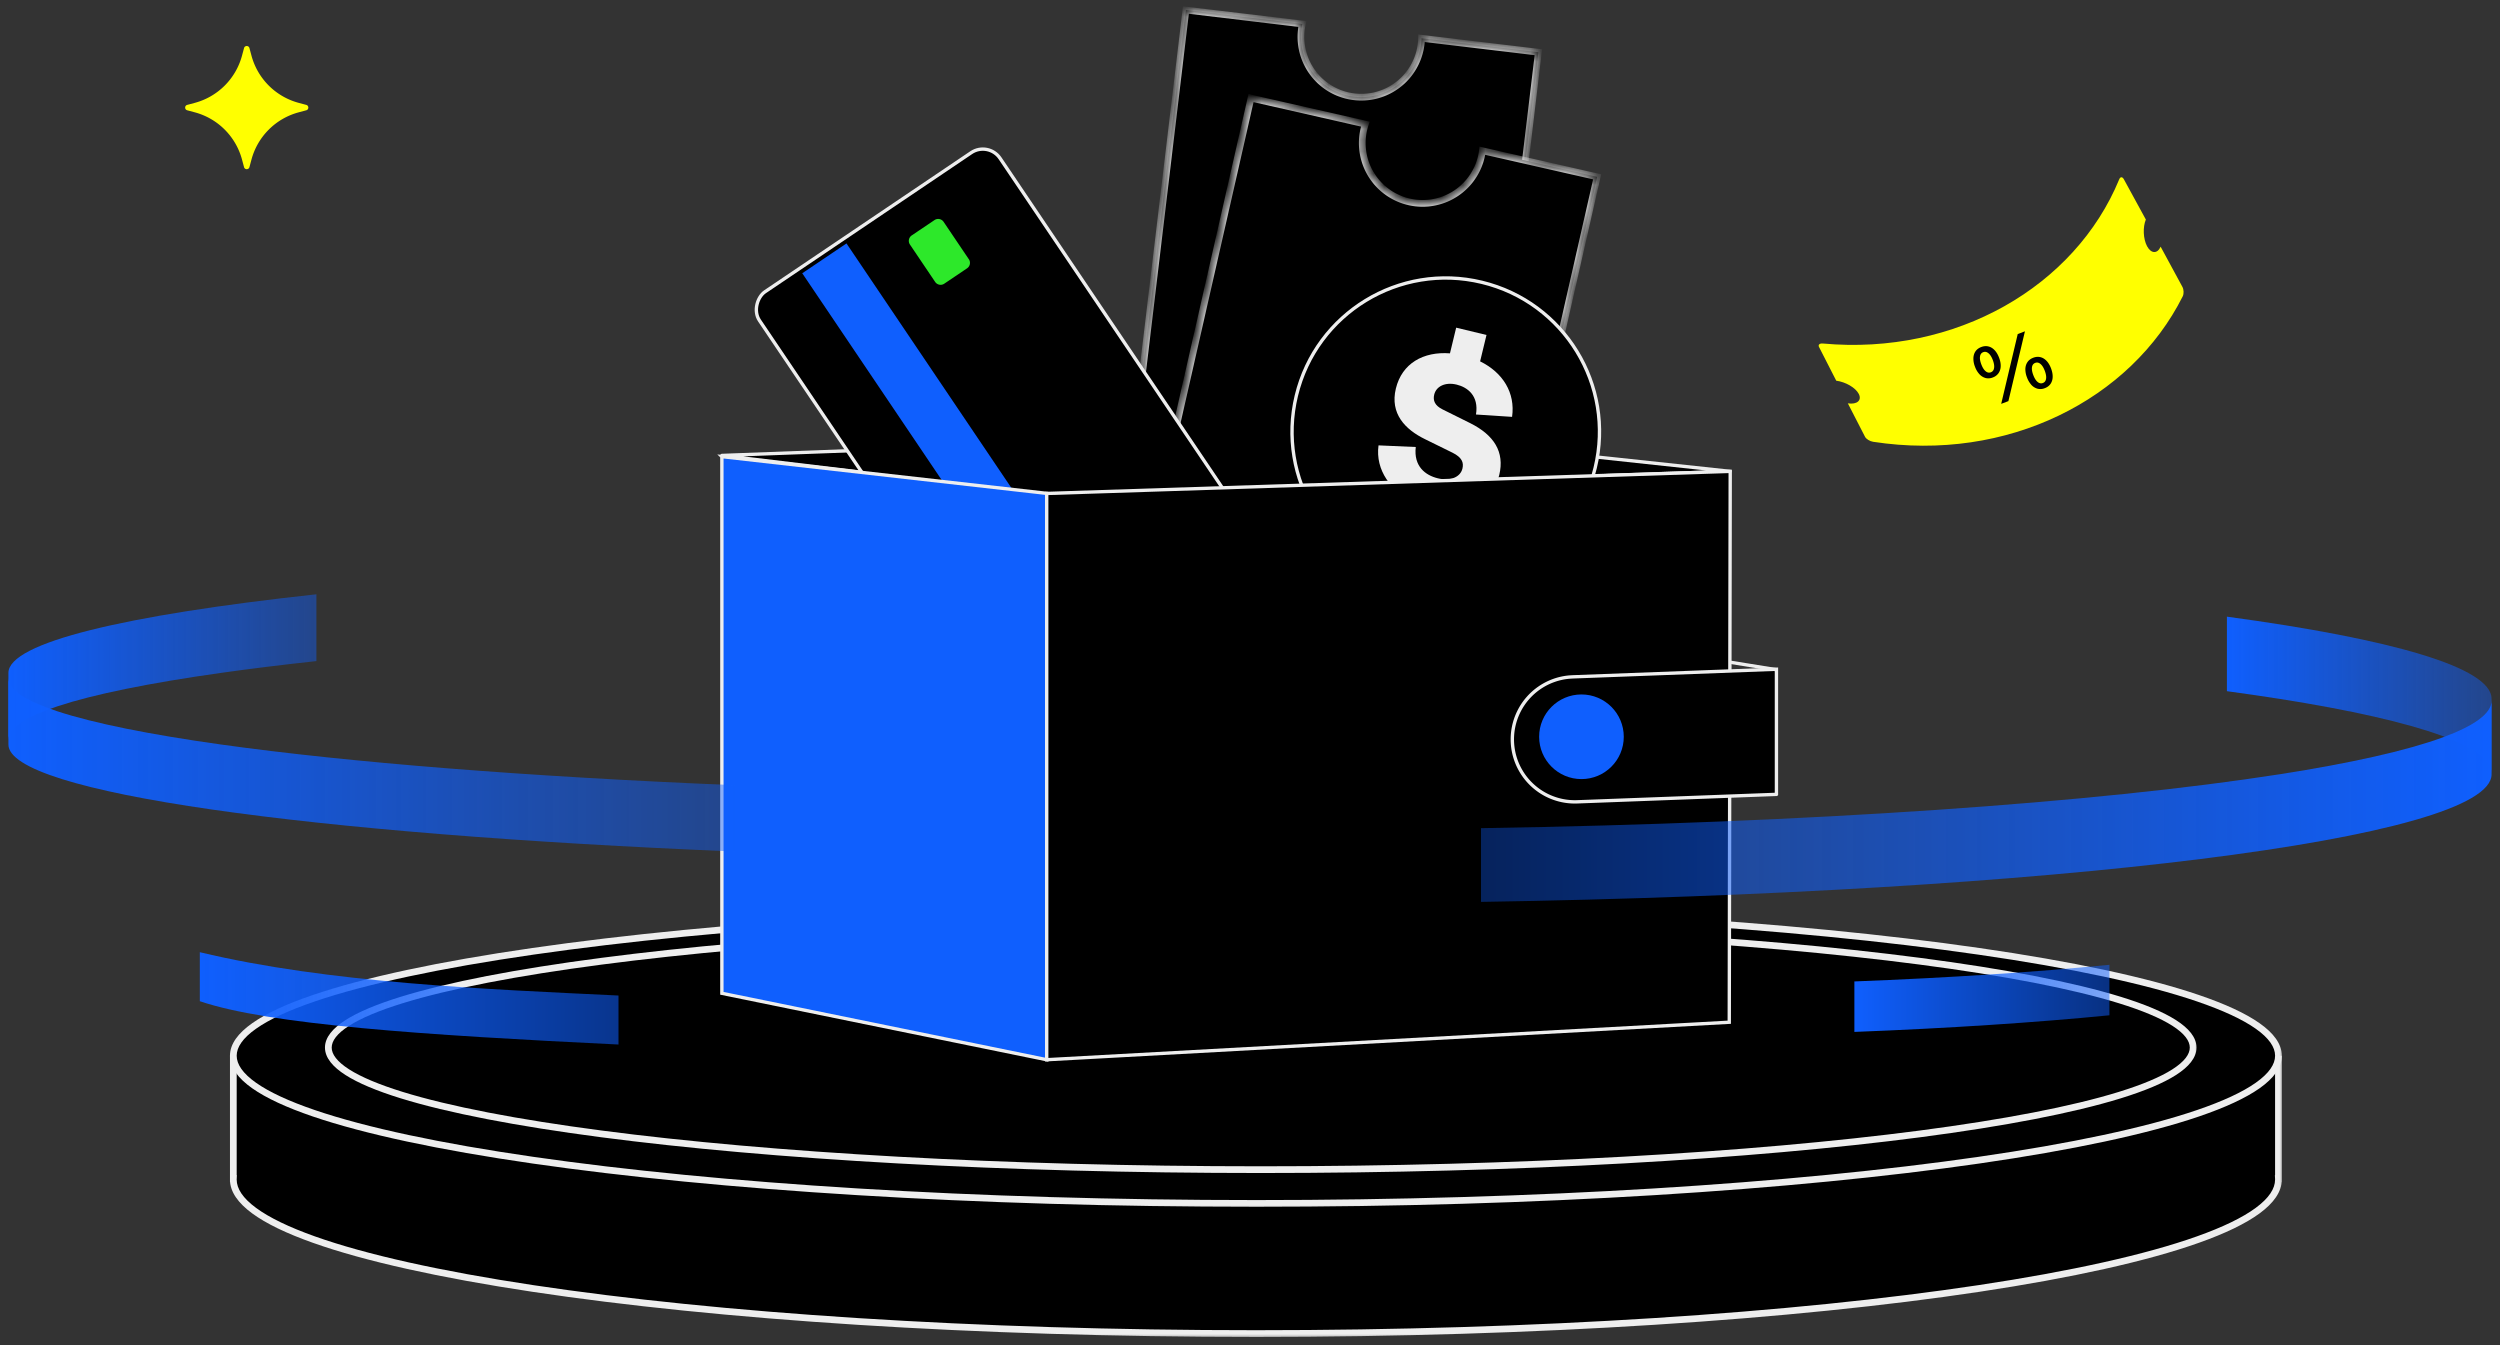 <svg width="223" height="120" fill="none" xmlns="http://www.w3.org/2000/svg"><rect width="100%" height="100%" fill="#333333" stroke="none"/><mask id="a" maskUnits="userSpaceOnUse" x="19.813" y="90.484" width="184" height="29" fill="#000"><path fill="#fff" d="M19.813 90.484h184v29h-184z"/><path d="M112.025 91.484c21.485 0 41.234 1.12 56.821 2.992h34.391v10.647h-.004c.002.032.004.065.004.097-.001 7.585-40.837 13.734-91.212 13.734-50.374 0-91.211-6.149-91.213-13.734 0-.032.003-.065.004-.097h-.003V94.476h34.392c15.587-1.872 35.336-2.992 56.82-2.992Z"/></mask><path d="M112.025 91.484c21.485 0 41.234 1.12 56.821 2.992h34.391v10.647h-.004c.002.032.004.065.004.097-.001 7.585-40.837 13.734-91.212 13.734-50.374 0-91.211-6.149-91.213-13.734 0-.032.003-.065.004-.097h-.003V94.476h34.392c15.587-1.872 35.336-2.992 56.82-2.992Z" fill="#000"/><path d="M112.025 91.484v-.3.3Zm56.821 2.992-.036.297.018.003h.018v-.3Zm34.391 0h.3v-.3h-.3v.3Zm0 10.647v.3h.3v-.3h-.3Zm-.004 0v-.3h-.314l.015.314.299-.014Zm.004.097h.3-.3Zm-91.212 13.734v.3-.3ZM20.812 105.22h-.3.3Zm.004-.097.3.014.014-.314h-.314v.3Zm-.003 0h-.3v.3h.3v-.3Zm0-10.647v-.3h-.3v.3h.3Zm34.392 0v.3h.018l.018-.003-.036-.297Zm56.82-2.992v.3c21.475 0 41.213 1.12 56.785 2.99l.036-.298.035-.298c-15.6-1.873-35.362-2.994-56.856-2.994v.3Zm56.821 2.992v.3h34.391v-.6h-34.391v.3Zm34.391 0h-.3v10.647h.6V94.476h-.3Zm0 10.647v-.3h-.004v.6h.004v-.3Zm-.004 0-.299.014.003.083h.6c0-.041-.003-.091-.004-.111l-.3.014Zm.004.097h-.3c0 .803-.542 1.651-1.731 2.526-1.181.869-2.942 1.72-5.238 2.537-4.589 1.634-11.246 3.11-19.491 4.352-16.488 2.482-39.275 4.019-64.452 4.019v.6c25.198 0 48.016-1.538 64.541-4.026 8.26-1.244 14.961-2.727 19.603-4.38 2.32-.825 4.143-1.699 5.393-2.619 1.241-.913 1.975-1.917 1.975-3.009h-.3Zm-91.212 13.734v-.3c-25.177 0-47.964-1.537-64.451-4.019-8.246-1.242-14.903-2.718-19.492-4.352-2.297-.817-4.057-1.668-5.238-2.537-1.19-.875-1.731-1.723-1.732-2.526h-.6c0 1.092.735 2.096 1.976 3.009 1.25.92 3.073 1.794 5.393 2.619 4.642 1.653 11.343 3.136 19.603 4.38 16.526 2.488 39.344 4.026 64.541 4.026v-.3ZM20.812 105.22h.3c0-.023.002-.039.004-.083l-.3-.014-.3-.014c0 .02-.003.07-.003.111h.3Zm.004-.097v-.3h-.003v.6h.003v-.3Zm-.003 0h.3V94.476h-.6v10.647h.3Zm0-10.647v.3h34.392v-.6H20.813v.3Zm34.392 0 .036.297c15.572-1.87 35.31-2.989 56.784-2.989v-.6c-21.493 0-41.255 1.12-56.856 2.994l.036.298Z" fill="#EEE" mask="url(#a)"/><mask id="b" maskUnits="userSpaceOnUse" x="19.813" y="80" width="184" height="28" fill="#000"><path fill="#fff" d="M19.813 80h184v28h-184z"/><path d="M112.025 81c50.376 0 91.213 5.898 91.213 13.173-.001 7.275-40.838 13.173-91.213 13.173-50.374 0-91.211-5.898-91.213-13.173C20.813 86.898 61.65 81 112.025 81Z"/></mask><path d="M112.025 81c50.376 0 91.213 5.898 91.213 13.173-.001 7.275-40.838 13.173-91.213 13.173-50.374 0-91.211-5.898-91.213-13.173C20.813 86.898 61.65 81 112.025 81Z" fill="#000"/><path d="M112.025 81v-.3.3Zm91.213 13.173h.3-.3Zm-91.213 13.173v.3-.3ZM20.812 94.173h-.3.3ZM112.025 81v.3c25.178 0 47.967 1.474 64.455 3.855 8.246 1.191 14.904 2.607 19.493 4.174 2.297.785 4.058 1.6 5.239 2.434 1.191.84 1.726 1.65 1.726 2.41h.6c0-1.06-.741-2.026-1.98-2.9-1.249-.882-3.072-1.72-5.391-2.511-4.641-1.585-11.342-3.008-19.602-4.2-16.524-2.387-39.342-3.862-64.54-3.862v.3Zm91.213 13.173h-.3c0 .759-.535 1.569-1.726 2.41-1.181.833-2.943 1.65-5.239 2.433-4.59 1.567-11.248 2.984-19.494 4.174-16.488 2.382-39.276 3.856-64.454 3.856v.6c25.197 0 48.015-1.475 64.54-3.862 8.259-1.193 14.96-2.615 19.601-4.2 2.319-.792 4.142-1.63 5.392-2.511 1.239-.875 1.98-1.84 1.98-2.9h-.3Zm-91.213 13.173v-.3c-25.177 0-47.965-1.474-64.453-3.856-8.246-1.19-14.904-2.607-19.494-4.174-2.297-.784-4.058-1.6-5.239-2.434-1.191-.84-1.726-1.65-1.726-2.41h-.6c0 1.06.741 2.026 1.98 2.9 1.25.882 3.072 1.72 5.391 2.512 4.642 1.585 11.342 3.007 19.602 4.2 16.525 2.387 39.343 3.862 64.539 3.862v-.3ZM20.812 94.173h.3c0-.76.535-1.57 1.727-2.41 1.18-.833 2.942-1.65 5.238-2.434 4.59-1.567 11.248-2.983 19.494-4.174C64.06 82.774 86.847 81.3 112.025 81.3v-.6c-25.197 0-48.015 1.475-64.54 3.861-8.26 1.193-14.96 2.616-19.601 4.2-2.32.792-4.142 1.63-5.391 2.512-1.24.874-1.98 1.84-1.98 2.9h.3Z" fill="#EEE" mask="url(#b)"/><mask id="c" maskUnits="userSpaceOnUse" x="28.287" y="81.553" width="168" height="24" fill="#000"><path fill="#fff" d="M28.287 81.553h168v24h-168z"/><path d="M112.458 82.553c45.933 0 83.17 4.875 83.171 10.89 0 6.014-37.237 10.89-83.171 10.89-45.934 0-83.17-4.876-83.17-10.89 0-6.015 37.237-10.89 83.17-10.89Z"/></mask><path d="M112.458 82.553c45.933 0 83.17 4.875 83.171 10.89 0 6.014-37.237 10.89-83.171 10.89-45.934 0-83.17-4.876-83.17-10.89 0-6.015 37.237-10.89 83.17-10.89Z" fill="#000"/><path d="M112.458 82.553v-.3.3Zm83.171 10.89h.3-.3Zm-83.171 10.89v.3-.3Zm-83.17-10.89h-.3.3Zm83.17-10.89v.3c22.958 0 43.737 1.218 58.771 3.187 7.519.984 13.59 2.155 17.775 3.45 2.094.648 3.699 1.323 4.773 2.01 1.092.699 1.552 1.355 1.552 1.942h.6c0-.915-.704-1.727-1.828-2.447-1.142-.73-2.806-1.424-4.92-2.078-4.233-1.31-10.342-2.486-17.874-3.472-15.067-1.973-35.874-3.192-58.849-3.192v.3Zm83.171 10.89h-.3c0 .587-.46 1.243-1.552 1.942-1.074.687-2.678 1.361-4.773 2.01-4.184 1.295-10.255 2.466-17.774 3.451-15.035 1.968-35.814 3.187-58.772 3.187v.6c22.976 0 43.782-1.219 58.85-3.192 7.531-.987 13.641-2.163 17.874-3.473 2.114-.654 3.778-1.348 4.919-2.078 1.124-.72 1.828-1.532 1.828-2.448h-.3Zm-83.171 10.89v-.3c-22.958 0-43.737-1.219-58.772-3.187-7.52-.985-13.59-2.156-17.774-3.451-2.095-.648-3.699-1.323-4.773-2.01-1.092-.699-1.552-1.355-1.552-1.943h-.6c0 .916.704 1.728 1.828 2.448 1.141.73 2.805 1.424 4.92 2.078 4.232 1.31 10.342 2.486 17.873 3.473 15.068 1.973 35.874 3.192 58.85 3.192v-.3Zm-83.17-10.89h.3c0-.588.46-1.244 1.55-1.943 1.076-.687 2.68-1.362 4.774-2.01 4.185-1.295 10.256-2.466 17.775-3.45 15.034-1.969 35.813-3.187 58.771-3.187v-.6c-22.975 0-43.781 1.219-58.849 3.192-7.532.986-13.641 2.162-17.874 3.472-2.114.654-3.778 1.348-4.92 2.078-1.124.72-1.828 1.532-1.828 2.447h.3Z" fill="#EEE" mask="url(#c)"/><path d="m93.37 44.109 60.945-2.065-32.892-3.534-57.03 2.116 28.976 3.483Z" fill="#000" stroke="#EEE" stroke-width=".3" stroke-linecap="round" stroke-linejoin="round"/><mask id="d" fill="#fff"><path d="m130.521 60.656-31.44-3.763L105.784.896l10.385 1.243a5.379 5.379 0 1 0 10.633 1.273l10.422 1.247-6.702 55.997Z"/></mask><path d="m130.521 60.656-31.44-3.763L105.784.896l10.385 1.243a5.379 5.379 0 1 0 10.633 1.273l10.422 1.247-6.702 55.997Z" fill="#000"/><path d="m130.521 60.656-.035.298.298.035.035-.297-.298-.036Zm-31.44-3.763-.297-.035-.036.298.298.035.036-.298ZM105.784.896l.036-.297-.298-.036-.036.298.298.035Zm10.385 1.243.293.065.071-.323-.328-.04-.036.298Zm-.022 2.194-.295.058.295-.058Zm6.319 4.235.059.294-.059-.294Zm4.336-5.156.036-.298-.329-.04-.007.331.3.007Zm10.422 1.247.298.036.035-.298-.297-.036-.036.298Zm-6.702 55.997.036-.298-31.44-3.762-.035.297-.036.298 31.44 3.763.035-.298Zm-31.44-3.763.298.036L106.081.932l-.298-.036-.298-.035-6.701 55.997.298.035ZM105.784.896l-.035.298 10.384 1.243.036-.298.036-.298L105.819.6l-.036.297Zm10.385 1.243-.293-.064a5.673 5.673 0 0 0-.024 2.316l.295-.058.294-.058a5.062 5.062 0 0 1 .021-2.071l-.293-.065Zm-.022 2.194-.295.058a5.68 5.68 0 0 0 6.673 4.471l-.059-.294-.058-.294a5.08 5.08 0 0 1-5.967-4l-.294.059Zm6.319 4.235.059.294a5.68 5.68 0 0 0 4.577-5.444l-.3-.006-.3-.007a5.08 5.08 0 0 1-4.094 4.869l.058.294Zm4.336-5.156-.035.298 10.421 1.247.036-.298.036-.298-10.422-1.247-.036.298Zm10.422 1.247-.298-.036-6.702 55.997.298.036.298.036 6.702-55.997-.298-.036Z" fill="#EEE" mask="url(#d)"/><mask id="e" fill="#fff"><path d="m129.957 70.765-30.875-7.023L111.59 8.75l10.198 2.32a5.38 5.38 0 1 0 10.443 2.375l10.234 2.328-12.508 54.992Z"/></mask><path d="m129.957 70.765-30.875-7.023L111.59 8.75l10.198 2.32a5.38 5.38 0 1 0 10.443 2.375l10.234 2.328-12.508 54.992Z" fill="#000"/><path d="m129.957 70.765-.066.292.292.067.067-.293-.293-.066Zm-30.875-7.023-.293-.067-.066.293.292.066.067-.292ZM111.59 8.75l.066-.293-.292-.066-.067.292.293.067Zm10.198 2.32.285.094.104-.313-.322-.074-.067.293Zm-.251 2.179-.299.027.299-.027Zm5.843 4.871.028.3-.028-.3Zm4.851-4.675.066-.293-.322-.073-.042.328.298.038Zm10.234 2.328.293.066.066-.292-.292-.067-.067.293Zm-12.508 54.992.067-.293-30.876-7.023-.066.293-.067.292 30.876 7.023.066-.292Zm-30.875-7.023.292.067 12.508-54.992-.292-.067-.293-.067-12.508 54.992.293.067ZM111.59 8.75l-.067.293 10.199 2.32.066-.293.067-.293-10.199-2.32-.066.293Zm10.198 2.32-.284-.095a5.655 5.655 0 0 0-.266 2.301l.299-.027.299-.027a5.056 5.056 0 0 1 .237-2.058l-.285-.094Zm-.251 2.179-.299.027a5.68 5.68 0 0 0 6.17 5.143l-.028-.299-.027-.299a5.08 5.08 0 0 1-5.517-4.6l-.299.028Zm5.843 4.871.028.3a5.68 5.68 0 0 0 5.12-4.938l-.297-.037-.298-.038a5.081 5.081 0 0 1-4.58 4.415l.027.298Zm4.851-4.675-.067.292 10.235 2.328.066-.292.067-.293-10.235-2.328-.066.293Zm10.234 2.328-.292-.067-12.508 54.992.292.067.293.066 12.508-54.992-.293-.066Z" fill="#EEE" mask="url(#e)"/><circle cx="128.962" cy="38.509" r="13.711" transform="rotate(13.579 128.962 38.51)" fill="#000" stroke="#EEE" stroke-width=".3"/><path d="M133.733 42.371c-.573 2.375-2.657 3.336-4.917 3.161l-.559 2.313-2.705-.653.574-2.375c-2.042-.996-3.462-2.868-3.162-5.09l3.322.146c-.2 1.722.855 2.523 1.973 2.793 1.119.27 2.006-.105 2.191-.87.129-.536-.04-.993-.885-1.415l-2.444-1.202c-1.791-.87-3.149-2.29-2.61-4.52.544-2.252 2.459-3.319 4.826-3.14l.554-2.292 2.705.653-.569 2.354c2.021.99 3.157 2.795 2.851 4.95l-3.221-.21c.277-1.681-.767-2.436-1.723-2.667-1.017-.245-1.823.15-2.002.893-.13.537.065.978.737 1.315l2.479 1.232c2.112 1.057 3.084 2.56 2.585 4.624Z" fill="#EEE"/><rect x="88.168" y="12.583" width="42.236" height="25.882" rx="1.85" transform="rotate(56 88.168 12.583)" fill="#000" stroke="#EEE" stroke-width=".3"/><path d="m86.419 23.122-2.249-3.334a.585.585 0 0 0-.812-.157L81.325 21a.586.586 0 0 0-.158.814l2.248 3.333c.181.268.546.34.814.158l2.032-1.37a.586.586 0 0 0 .159-.815h-.001Z" fill="#2DE82A"/><path fill="#0F5FFE" d="m75.506 21.713 23.458 34.778-3.946 2.662L71.56 24.375z"/><path d="m64.39 40.73 28.978 3.277v50.52l-28.977-5.924V40.731Z" fill="#0F5FFE" stroke="#EEE" stroke-width=".3"/><path d="m93.367 44.016 60.969-1.97-.086 49.137-60.883 3.344v-50.51Z" fill="#000" stroke="#EEE" stroke-width=".3"/><path d="m158.458 70.857-17.746.665a5.577 5.577 0 0 1-.695-11.13l.279-.017 18.162-.68v11.162Z" fill="#000" stroke="#EEE" stroke-width=".3"/><circle cx="141.066" cy="65.72" r="3.775" fill="#0F5FFE"/><path d="m154.326 59.072 4.23.682" stroke="#EEE" stroke-width=".3"/><path d="M191.522 21.969c.356.664.916.692 1.206.035l1.942 3.584c.129.238.144.617.029.846-4.62 9.216-15.64 14.817-27.616 12.974-.297-.046-.62-.247-.721-.444-.511-.992-1.022-1.987-1.534-2.985.829.124 1.264-.273.977-.837-.286-.566-1.185-1.074-2.012-1.184-.513-1-1.025-2.003-1.537-3.008-.102-.2.054-.336.346-.308 11.863 1.086 22.49-5.075 26.436-14.654.098-.236.279-.237.409 0 .657 1.2 1.31 2.398 1.963 3.595-.278.664-.246 1.72.111 2.386h.001Z" fill="#FF0"/><path d="M177.758 33.67a1.058 1.058 0 0 1-.636.052 1.165 1.165 0 0 1-.545-.33 1.956 1.956 0 0 1-.405-.672l-.001-.003a1.934 1.934 0 0 1-.144-.774c.01-.234.073-.436.189-.606.119-.17.289-.298.511-.382.222-.085.434-.102.636-.053.204.048.386.156.548.326.163.168.298.393.405.674l.001.004c.106.276.153.533.144.77a1.127 1.127 0 0 1-.192.61 1.06 1.06 0 0 1-.511.383Zm-.175-.46c.163-.062.259-.19.288-.38.032-.194-.006-.43-.113-.712l-.001-.003c-.108-.284-.237-.486-.388-.607-.149-.124-.305-.155-.467-.093-.16.06-.255.187-.284.378-.031.19.008.426.116.71l.001.004c.107.281.235.484.384.608.15.124.304.155.464.094Zm1.566 2.57-.642.244 1.475-6.227.642-.244-1.475 6.227Zm3.248-1.156a1.055 1.055 0 0 1-.635.053 1.152 1.152 0 0 1-.549-.329 2.029 2.029 0 0 1-.403-.676l-.001-.003a1.987 1.987 0 0 1-.147-.77c.011-.233.075-.436.194-.607.118-.17.288-.298.51-.382.222-.084.434-.102.636-.053.202.049.383.158.545.327.163.169.298.392.404.671l.001.004c.106.279.154.537.145.773a1.134 1.134 0 0 1-.189.61c-.118.17-.289.298-.511.383Zm-.174-.46c.162-.061.258-.188.287-.38.03-.191-.01-.429-.117-.713l-.002-.003c-.107-.282-.234-.483-.383-.605-.149-.124-.305-.155-.467-.093-.162.062-.258.188-.288.38-.03.19.009.425.116.706l.001.004c.108.283.236.487.385.611.149.124.305.155.468.094Z" fill="#000"/><path d="M28.223 53.012v5.957c-3.065.334-5.913.684-8.526 1.055-6.362.899-11.323 1.903-14.57 2.978C2.28 63.946.75 64.947.75 65.981v-5.957c0-2.7 10.404-5.16 27.473-7.014v.002Z" fill="url(#f)"/><path d="M65.569 70.041v5.916C27.49 74.39.75 70.707.75 66.41v-5.917c0 1.027 1.53 2.021 4.38 2.958 3.249 1.069 8.214 2.065 14.58 2.959 11.394 1.597 27.275 2.868 45.859 3.63v.002Z" fill="url(#g)"/><path d="M198.641 55.01v6.644c1.626.221 3.185.447 4.663.68 6.361 1.002 11.322 2.122 14.569 3.32 2.848 1.052 4.377 2.169 4.377 3.32v-6.643c0-2.776-8.847-5.326-23.609-7.325v.005Z" fill="url(#h)"/><path d="M222.249 62.488v6.576c0 5.787-39.158 10.576-90.144 11.384v-6.576c29.446-.468 54.945-2.262 71.237-4.808 6.349-.992 11.3-2.1 14.54-3.286 2.842-1.042 4.369-2.147 4.369-3.287l-.002-.003Z" fill="url(#i)"/><path d="M17.824 84.936v4.371c6.12 2.082 19.827 3.018 37.346 3.865v-4.371c-11.708-.564-25.857-1.107-37.346-3.865Z" fill="url(#j)"/><path d="M188.161 86.06c-6.613.651-14.316 1.16-22.751 1.484v4.503c8.435-.326 16.138-.833 22.751-1.483v-4.503Z" fill="url(#k)"/><path d="M21.768 4.29c.066-.248.417-.248.483 0l.178.664a5.964 5.964 0 0 0 4.224 4.224l.665.178c.247.066.247.417 0 .483l-.665.178a5.964 5.964 0 0 0-4.224 4.224l-.178.664c-.066.248-.417.248-.483 0l-.178-.664a5.964 5.964 0 0 0-4.224-4.224l-.664-.178c-.248-.066-.248-.417 0-.483l.664-.178a5.964 5.964 0 0 0 4.224-4.224l.178-.664Z" fill="#FF0"/><defs><linearGradient id="f" x1=".75" y1="59.495" x2="49.581" y2="59.495" gradientUnits="userSpaceOnUse"><stop stop-color="#0F5FFE"/><stop offset="1" stop-color="#0F5FFE" stop-opacity="0"/></linearGradient><linearGradient id="g" x1=".75" y1="68.225" x2="115.961" y2="68.225" gradientUnits="userSpaceOnUse"><stop stop-color="#0F5FFE"/><stop offset="1" stop-color="#0F5FFE" stop-opacity="0"/></linearGradient><linearGradient id="h" x1="198.641" y1="61.99" x2="240.605" y2="61.99" gradientUnits="userSpaceOnUse"><stop stop-color="#0F5FFE"/><stop offset="1" stop-color="#0F5FFE" stop-opacity="0"/></linearGradient><linearGradient id="i" x1="80.469" y1="71.468" x2="222.251" y2="71.468" gradientUnits="userSpaceOnUse"><stop stop-color="#0F5FFE" stop-opacity="0"/><stop offset="1" stop-color="#0F5FFE"/></linearGradient><linearGradient id="j" x1="17.824" y1="89.054" x2="102.564" y2="89.054" gradientUnits="userSpaceOnUse"><stop stop-color="#0F5FFE"/><stop offset="1" stop-color="#0F5FFE" stop-opacity="0"/></linearGradient><linearGradient id="k" x1="165.41" y1="89.054" x2="211.74" y2="89.054" gradientUnits="userSpaceOnUse"><stop stop-color="#0F5FFE"/><stop offset="1" stop-color="#0F5FFE" stop-opacity="0"/></linearGradient></defs></svg>